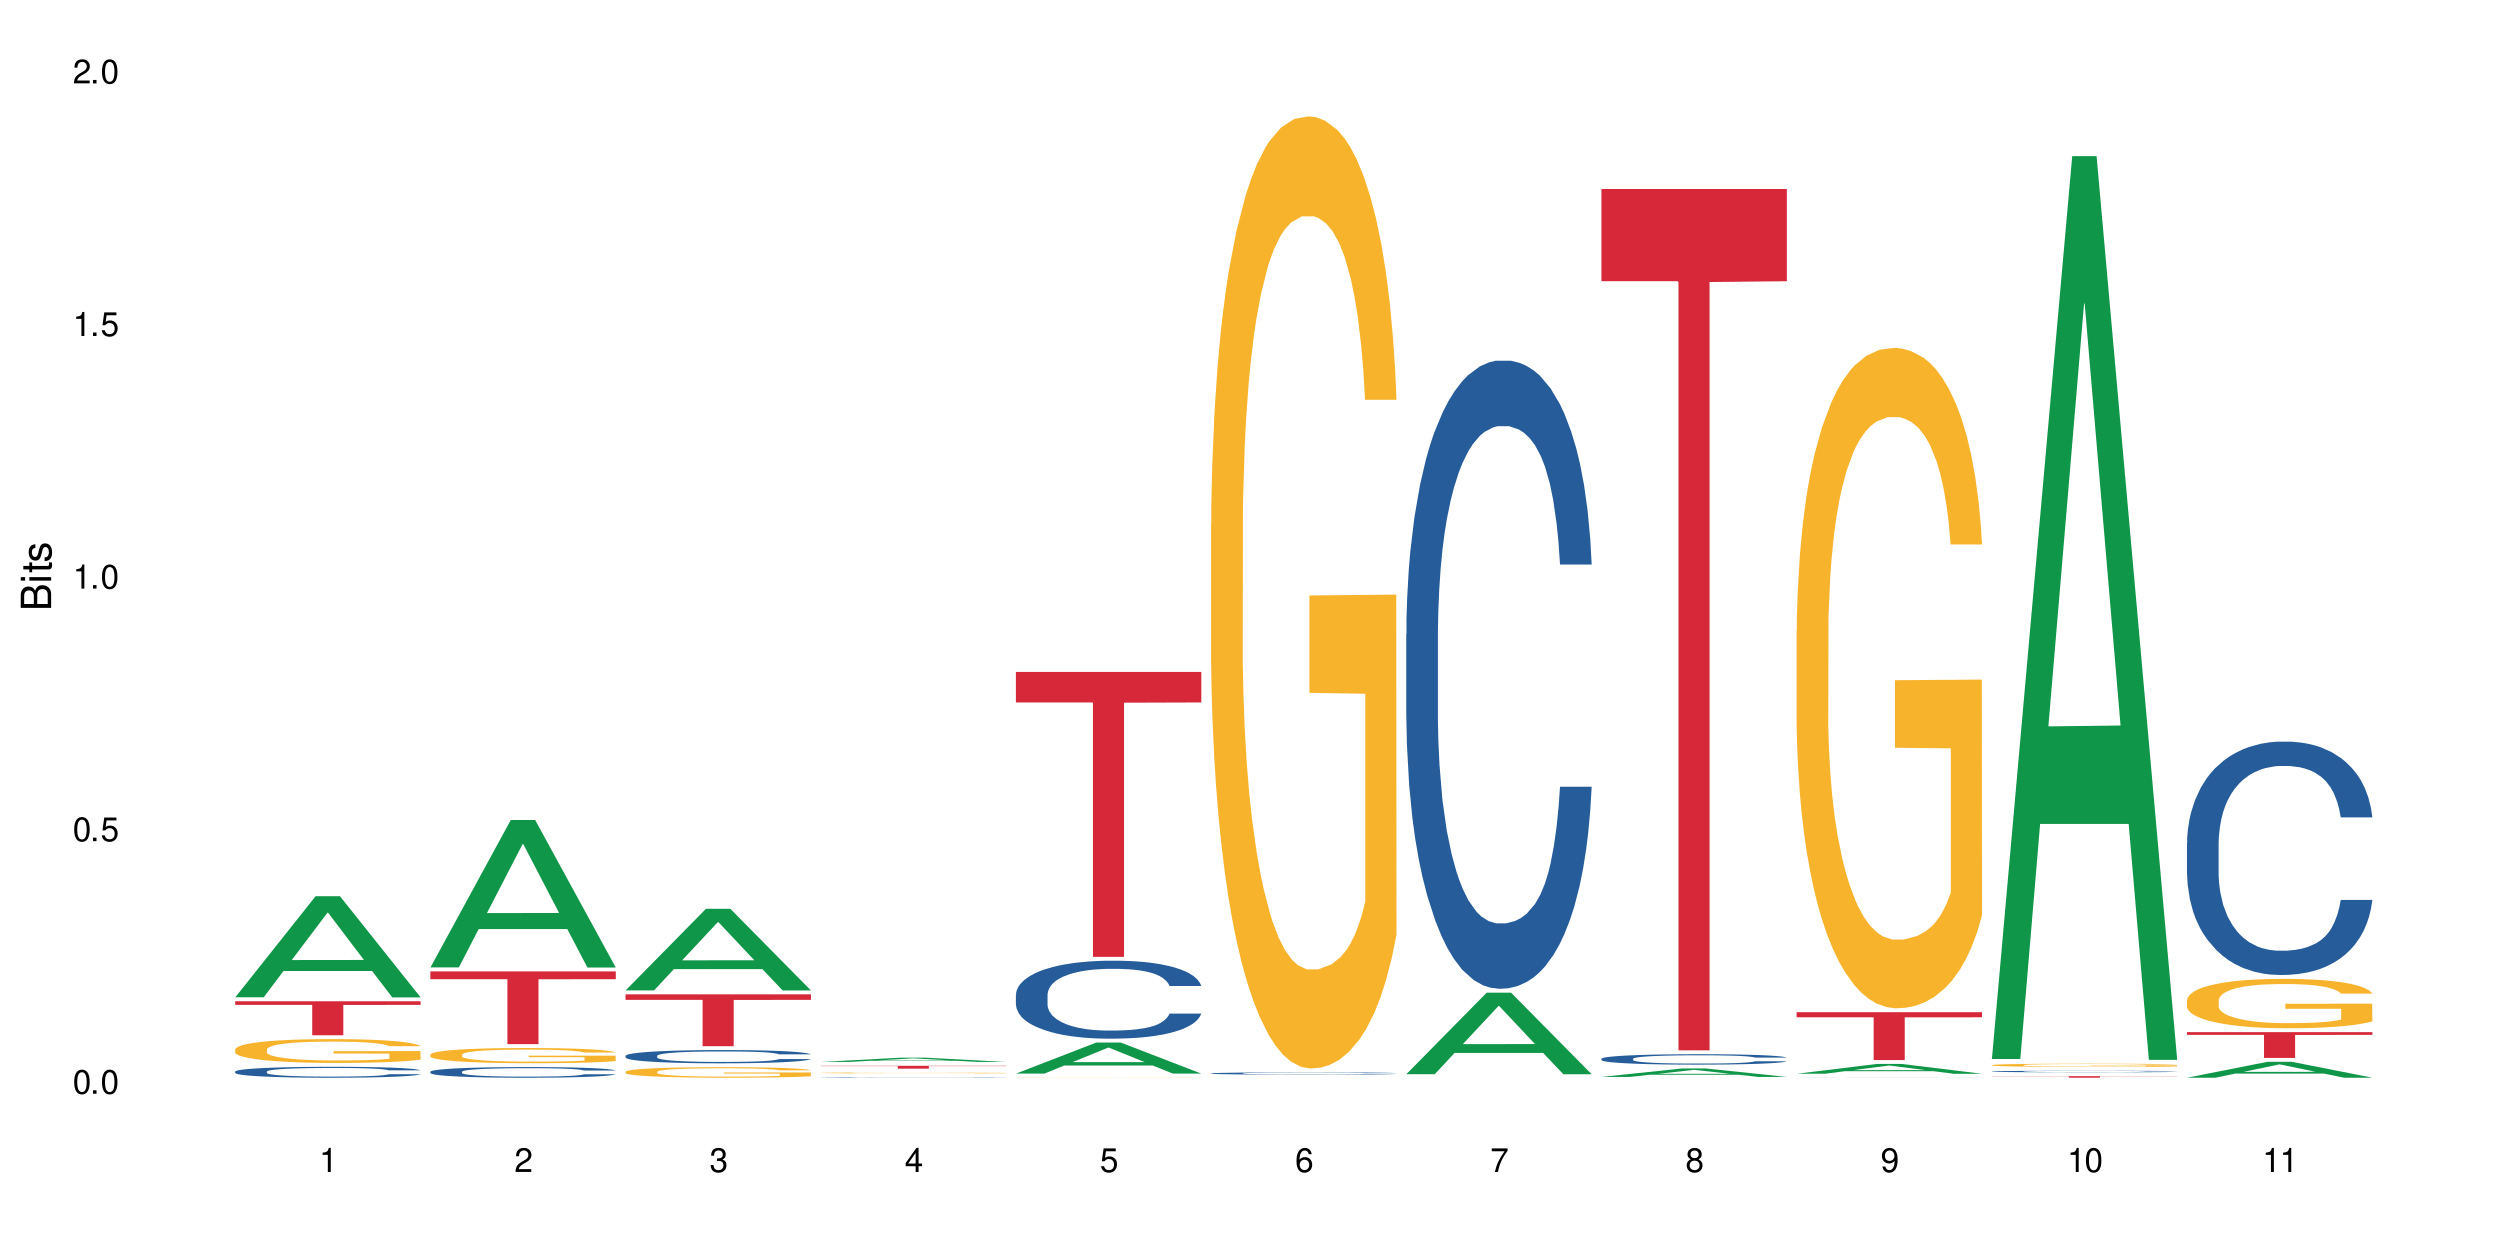 <?xml version="1.0" encoding="UTF-8"?>
<svg xmlns="http://www.w3.org/2000/svg" xmlns:xlink="http://www.w3.org/1999/xlink" width="720" height="360" viewBox="0 0 720 360">
<defs>
<g>
<g id="glyph-0-0">
</g>
<g id="glyph-0-1">
<path d="M 2.641 -6.938 C 2 -6.938 1.422 -6.656 1.078 -6.172 C 0.641 -5.562 0.406 -4.641 0.406 -3.359 C 0.406 -1.016 1.188 0.219 2.641 0.219 C 4.078 0.219 4.859 -1.016 4.859 -3.297 C 4.859 -4.641 4.656 -5.547 4.203 -6.172 C 3.844 -6.656 3.281 -6.938 2.641 -6.938 Z M 2.641 -6.188 C 3.547 -6.188 4 -5.25 4 -3.375 C 4 -1.406 3.562 -0.484 2.625 -0.484 C 1.734 -0.484 1.281 -1.438 1.281 -3.344 C 1.281 -5.25 1.734 -6.188 2.641 -6.188 Z M 2.641 -6.188 "/>
</g>
<g id="glyph-0-2">
<path d="M 1.828 -1 L 0.828 -1 L 0.828 0 L 1.828 0 Z M 1.828 -1 "/>
</g>
<g id="glyph-0-3">
<path d="M 4.562 -6.797 L 1.062 -6.797 L 0.547 -3.094 L 1.328 -3.094 C 1.719 -3.562 2.047 -3.734 2.578 -3.734 C 3.484 -3.734 4.062 -3.109 4.062 -2.094 C 4.062 -1.125 3.484 -0.531 2.578 -0.531 C 1.828 -0.531 1.375 -0.906 1.188 -1.672 L 0.328 -1.672 C 0.453 -1.109 0.547 -0.844 0.75 -0.594 C 1.125 -0.078 1.828 0.219 2.594 0.219 C 3.969 0.219 4.922 -0.781 4.922 -2.219 C 4.922 -3.562 4.031 -4.484 2.719 -4.484 C 2.25 -4.484 1.859 -4.359 1.469 -4.062 L 1.734 -5.969 L 4.562 -5.969 Z M 4.562 -6.797 "/>
</g>
<g id="glyph-0-4">
<path d="M 2.484 -4.938 L 2.484 0 L 3.328 0 L 3.328 -6.938 L 2.766 -6.938 C 2.469 -5.875 2.281 -5.734 0.984 -5.562 L 0.984 -4.938 Z M 2.484 -4.938 "/>
</g>
<g id="glyph-0-5">
<path d="M 4.859 -0.828 L 1.281 -0.828 C 1.359 -1.406 1.672 -1.781 2.5 -2.281 L 3.469 -2.828 C 4.406 -3.344 4.906 -4.062 4.906 -4.906 C 4.906 -5.484 4.672 -6.031 4.266 -6.406 C 3.859 -6.766 3.375 -6.938 2.719 -6.938 C 1.859 -6.938 1.219 -6.625 0.844 -6.031 C 0.609 -5.672 0.5 -5.234 0.484 -4.531 L 1.328 -4.531 C 1.359 -5.016 1.406 -5.281 1.531 -5.516 C 1.75 -5.938 2.188 -6.203 2.703 -6.203 C 3.469 -6.203 4.031 -5.641 4.031 -4.891 C 4.031 -4.344 3.719 -3.859 3.125 -3.516 L 2.234 -3 C 0.812 -2.172 0.406 -1.531 0.328 -0.016 L 4.859 -0.016 Z M 4.859 -0.828 "/>
</g>
<g id="glyph-0-6">
<path d="M 2.125 -3.188 L 2.578 -3.188 C 3.5 -3.188 3.984 -2.766 3.984 -1.922 C 3.984 -1.062 3.469 -0.531 2.594 -0.531 C 1.656 -0.531 1.203 -1 1.156 -2.016 L 0.312 -2.016 C 0.344 -1.453 0.438 -1.094 0.609 -0.781 C 0.953 -0.109 1.625 0.219 2.547 0.219 C 3.953 0.219 4.859 -0.625 4.859 -1.938 C 4.859 -2.828 4.516 -3.297 3.703 -3.594 C 4.344 -3.844 4.656 -4.328 4.656 -5.031 C 4.656 -6.219 3.875 -6.938 2.578 -6.938 C 1.203 -6.938 0.484 -6.172 0.453 -4.703 L 1.297 -4.703 C 1.312 -5.125 1.344 -5.359 1.453 -5.578 C 1.641 -5.969 2.062 -6.203 2.594 -6.203 C 3.344 -6.203 3.797 -5.75 3.797 -5 C 3.797 -4.516 3.609 -4.219 3.25 -4.047 C 3.016 -3.953 2.703 -3.922 2.125 -3.906 Z M 2.125 -3.188 "/>
</g>
<g id="glyph-0-7">
<path d="M 3.141 -1.672 L 3.141 0 L 3.984 0 L 3.984 -1.672 L 4.984 -1.672 L 4.984 -2.438 L 3.984 -2.438 L 3.984 -6.938 L 3.359 -6.938 L 0.266 -2.578 L 0.266 -1.672 Z M 3.141 -2.438 L 1 -2.438 L 3.141 -5.5 Z M 3.141 -2.438 "/>
</g>
<g id="glyph-0-8">
<path d="M 4.781 -5.125 C 4.609 -6.266 3.891 -6.938 2.844 -6.938 C 2.094 -6.938 1.422 -6.578 1.031 -5.953 C 0.594 -5.266 0.406 -4.422 0.406 -3.172 C 0.406 -2 0.578 -1.25 0.984 -0.641 C 1.359 -0.078 1.953 0.219 2.703 0.219 C 3.984 0.219 4.922 -0.75 4.922 -2.094 C 4.922 -3.375 4.062 -4.281 2.844 -4.281 C 2.172 -4.281 1.641 -4.031 1.281 -3.516 C 1.281 -5.234 1.828 -6.188 2.797 -6.188 C 3.391 -6.188 3.797 -5.797 3.938 -5.125 Z M 2.734 -3.531 C 3.547 -3.531 4.062 -2.953 4.062 -2.031 C 4.062 -1.156 3.484 -0.531 2.703 -0.531 C 1.922 -0.531 1.328 -1.188 1.328 -2.078 C 1.328 -2.938 1.906 -3.531 2.734 -3.531 Z M 2.734 -3.531 "/>
</g>
<g id="glyph-0-9">
<path d="M 4.984 -6.797 L 0.438 -6.797 L 0.438 -5.969 L 4.109 -5.969 C 2.5 -3.656 1.828 -2.234 1.328 0 L 2.219 0 C 2.594 -2.172 3.453 -4.047 4.984 -6.094 Z M 4.984 -6.797 "/>
</g>
<g id="glyph-0-10">
<path d="M 3.75 -3.656 C 4.469 -4.094 4.688 -4.438 4.688 -5.078 C 4.688 -6.172 3.844 -6.938 2.641 -6.938 C 1.438 -6.938 0.594 -6.172 0.594 -5.094 C 0.594 -4.438 0.812 -4.094 1.516 -3.656 C 0.734 -3.266 0.359 -2.703 0.359 -1.922 C 0.359 -0.656 1.281 0.219 2.641 0.219 C 3.984 0.219 4.922 -0.656 4.922 -1.922 C 4.922 -2.703 4.531 -3.266 3.75 -3.656 Z M 2.641 -6.188 C 3.359 -6.188 3.812 -5.75 3.812 -5.062 C 3.812 -4.406 3.344 -3.984 2.641 -3.984 C 1.922 -3.984 1.453 -4.406 1.453 -5.078 C 1.453 -5.75 1.922 -6.188 2.641 -6.188 Z M 2.641 -3.266 C 3.484 -3.266 4.062 -2.719 4.062 -1.906 C 4.062 -1.078 3.484 -0.531 2.625 -0.531 C 1.797 -0.531 1.219 -1.094 1.219 -1.906 C 1.219 -2.719 1.781 -3.266 2.641 -3.266 Z M 2.641 -3.266 "/>
</g>
<g id="glyph-0-11">
<path d="M 0.516 -1.578 C 0.672 -0.453 1.406 0.219 2.438 0.219 C 3.188 0.219 3.859 -0.141 4.266 -0.766 C 4.688 -1.453 4.891 -2.297 4.891 -3.547 C 4.891 -4.719 4.703 -5.453 4.312 -6.078 C 3.938 -6.641 3.344 -6.938 2.594 -6.938 C 1.297 -6.938 0.359 -5.969 0.359 -4.625 C 0.359 -3.344 1.234 -2.453 2.453 -2.453 C 3.094 -2.453 3.578 -2.672 4.016 -3.203 C 4 -1.484 3.469 -0.531 2.5 -0.531 C 1.906 -0.531 1.484 -0.906 1.359 -1.578 Z M 2.578 -6.203 C 3.375 -6.203 3.969 -5.531 3.969 -4.641 C 3.969 -3.797 3.391 -3.188 2.547 -3.188 C 1.734 -3.188 1.234 -3.766 1.234 -4.688 C 1.234 -5.562 1.797 -6.203 2.578 -6.203 Z M 2.578 -6.203 "/>
</g>
<g id="glyph-1-0">
</g>
<g id="glyph-1-1">
<path d="M 0 -0.953 L 0 -4.891 C 0 -5.719 -0.234 -6.344 -0.734 -6.797 C -1.188 -7.234 -1.812 -7.469 -2.5 -7.469 C -3.547 -7.469 -4.188 -7 -4.625 -5.875 C -4.984 -6.688 -5.625 -7.094 -6.531 -7.094 C -7.172 -7.094 -7.734 -6.859 -8.141 -6.391 C -8.562 -5.922 -8.75 -5.344 -8.75 -4.5 L -8.75 -0.953 Z M -4.984 -2.062 L -7.766 -2.062 L -7.766 -4.219 C -7.766 -4.844 -7.688 -5.203 -7.453 -5.5 C -7.219 -5.812 -6.859 -5.969 -6.375 -5.969 C -5.891 -5.969 -5.531 -5.812 -5.297 -5.5 C -5.062 -5.203 -4.984 -4.844 -4.984 -4.219 Z M -0.984 -2.062 L -4 -2.062 L -4 -4.781 C -4 -5.766 -3.438 -6.359 -2.484 -6.359 C -1.547 -6.359 -0.984 -5.766 -0.984 -4.781 Z M -0.984 -2.062 "/>
</g>
<g id="glyph-1-2">
<path d="M -6.281 -1.797 L -6.281 -0.797 L 0 -0.797 L 0 -1.797 Z M -8.75 -1.797 L -8.75 -0.797 L -7.484 -0.797 L -7.484 -1.797 Z M -8.75 -1.797 "/>
</g>
<g id="glyph-1-3">
<path d="M -6.281 -3.047 L -6.281 -2.016 L -8.016 -2.016 L -8.016 -1.016 L -6.281 -1.016 L -6.281 -0.172 L -5.469 -0.172 L -5.469 -1.016 L -0.719 -1.016 C -0.078 -1.016 0.281 -1.453 0.281 -2.234 C 0.281 -2.5 0.25 -2.719 0.188 -3.047 L -0.641 -3.047 C -0.609 -2.906 -0.594 -2.766 -0.594 -2.562 C -0.594 -2.141 -0.719 -2.016 -1.156 -2.016 L -5.469 -2.016 L -5.469 -3.047 Z M -6.281 -3.047 "/>
</g>
<g id="glyph-1-4">
<path d="M -4.531 -5.25 C -5.766 -5.25 -6.469 -4.422 -6.469 -2.969 C -6.469 -1.516 -5.719 -0.562 -4.547 -0.562 C -3.562 -0.562 -3.094 -1.062 -2.734 -2.562 L -2.516 -3.484 C -2.344 -4.188 -2.094 -4.469 -1.641 -4.469 C -1.047 -4.469 -0.641 -3.875 -0.641 -3 C -0.641 -2.453 -0.797 -2 -1.062 -1.75 C -1.25 -1.594 -1.422 -1.531 -1.875 -1.469 L -1.875 -0.406 C -0.422 -0.453 0.281 -1.266 0.281 -2.922 C 0.281 -4.5 -0.5 -5.516 -1.719 -5.516 C -2.656 -5.516 -3.172 -4.984 -3.469 -3.734 L -3.703 -2.766 C -3.891 -1.953 -4.156 -1.609 -4.594 -1.609 C -5.188 -1.609 -5.547 -2.125 -5.547 -2.938 C -5.547 -3.75 -5.203 -4.172 -4.531 -4.203 Z M -4.531 -5.25 "/>
</g>
</g>
</defs>
<rect x="-72" y="-36" width="864" height="432" fill="rgb(100%, 100%, 100%)" fill-opacity="1"/>
<path fill-rule="nonzero" fill="rgb(6.275%, 58.824%, 28.235%)" fill-opacity="1" d="M 67.73 287.219 L 67.789 287.191 L 90.895 258.105 L 97.91 258.105 L 121.133 287.246 L 112.973 287.246 L 107.152 279.641 L 81.652 279.641 L 75.945 287.219 L 67.73 287.219 L 84.105 276.492 L 104.816 276.465 L 94.488 262.863 L 94.375 262.836 L 94.262 262.918 L 84.047 276.465 L 84.105 276.492 Z M 67.73 287.219 "/>
<path fill-rule="nonzero" fill="rgb(14.51%, 36.078%, 60%)" fill-opacity="1" d="M 67.73 308.609 L 67.797 308.605 L 67.797 308.535 L 67.992 308.426 L 68.449 308.289 L 68.902 308.195 L 70.074 308.023 L 71.703 307.859 L 73.398 307.734 L 74.633 307.66 L 75.742 307.602 L 78.281 307.496 L 79.91 307.441 L 81.668 307.395 L 83.816 307.344 L 85.379 307.316 L 88.895 307.27 L 91.5 307.25 L 93.52 307.242 L 97.883 307.242 L 100.488 307.254 L 102.375 307.266 L 104.461 307.289 L 106.219 307.316 L 109.281 307.379 L 112.016 307.457 L 113.254 307.504 L 115.207 307.594 L 116.703 307.68 L 117.746 307.754 L 118.918 307.859 L 119.961 307.992 L 120.742 308.137 L 121.133 308.262 L 112.016 308.262 L 111.559 308.145 L 111.039 308.059 L 110.062 307.938 L 109.086 307.855 L 107.715 307.773 L 106.48 307.719 L 104.785 307.664 L 103.289 307.629 L 101.727 307.602 L 100.227 307.586 L 97.363 307.566 L 94.039 307.566 L 92.805 307.574 L 90.262 307.598 L 88.895 307.617 L 86.941 307.656 L 85.574 307.695 L 83.945 307.754 L 82.84 307.801 L 81.473 307.875 L 80.496 307.941 L 79.387 308.035 L 78.738 308.109 L 78.152 308.188 L 77.629 308.285 L 77.238 308.383 L 76.977 308.492 L 76.848 308.594 L 76.848 309.039 L 76.977 309.145 L 77.305 309.262 L 78.152 309.438 L 79.387 309.59 L 80.82 309.711 L 82.188 309.797 L 82.969 309.84 L 84.012 309.883 L 85.641 309.941 L 87.984 310 L 89.352 310.023 L 91.438 310.047 L 93.586 310.059 L 96.449 310.059 L 98.988 310.047 L 100.684 310.031 L 102.441 310.008 L 104.852 309.961 L 106.348 309.914 L 107.652 309.859 L 108.629 309.805 L 109.281 309.758 L 110.258 309.668 L 111.039 309.57 L 111.625 309.469 L 112.016 309.371 L 121.133 309.371 L 120.742 309.488 L 120.156 309.602 L 119.57 309.684 L 118.656 309.785 L 117.613 309.871 L 116.117 309.973 L 114.879 310.039 L 113.254 310.113 L 111.754 310.164 L 110.125 310.215 L 107.715 310.273 L 106.152 310.301 L 104.461 310.328 L 102.441 310.352 L 99.902 310.371 L 97.168 310.383 L 94.625 310.383 L 91.891 310.379 L 89.871 310.367 L 87.203 310.34 L 83.883 310.289 L 81.473 310.234 L 79.582 310.18 L 77.957 310.121 L 76.133 310.047 L 73.789 309.918 L 72.355 309.82 L 71.379 309.742 L 70.27 309.629 L 69.488 309.527 L 68.578 309.367 L 67.926 309.164 L 67.73 309.004 Z M 67.73 308.609 "/>
<path fill-rule="nonzero" fill="rgb(96.863%, 70.196%, 16.863%)" fill-opacity="1" d="M 67.73 302.207 L 67.797 302.199 L 67.797 302.074 L 68.055 301.793 L 68.707 301.402 L 69.555 301.086 L 70.465 300.832 L 71.051 300.703 L 72.027 300.516 L 72.875 300.375 L 75.023 300.094 L 77.762 299.832 L 79.258 299.719 L 80.949 299.613 L 83.359 299.492 L 84.469 299.449 L 87.855 299.348 L 91.695 299.285 L 95.93 299.266 L 97.883 299.273 L 100.555 299.297 L 104.199 299.367 L 106.285 299.43 L 107.91 299.492 L 109.605 299.574 L 111.688 299.699 L 113.645 299.852 L 115.207 300 L 116.77 300.188 L 118.07 300.391 L 119.18 300.609 L 120.156 300.871 L 120.742 301.09 L 121.133 301.309 L 112.078 301.309 L 111.559 301.09 L 110.973 300.922 L 109.996 300.715 L 109.02 300.562 L 108.043 300.445 L 106.219 300.281 L 104.656 300.184 L 102.703 300.094 L 100.812 300.039 L 98.664 300 L 97.363 299.988 L 93.91 299.988 L 90.785 300.031 L 88.961 300.082 L 87.66 300.133 L 85.836 300.227 L 84.727 300.301 L 84.078 300.352 L 82.125 300.547 L 80.82 300.723 L 80.105 300.84 L 79.191 301.027 L 78.543 301.195 L 77.824 301.449 L 77.434 301.637 L 76.914 302.062 L 76.848 303.191 L 77.043 303.43 L 77.434 303.684 L 77.957 303.91 L 78.738 304.148 L 79.52 304.332 L 80.887 304.574 L 82.059 304.738 L 82.969 304.844 L 84.727 305.012 L 85.445 305.07 L 87.137 305.184 L 88.895 305.27 L 91.047 305.344 L 92.672 305.383 L 95.277 305.414 L 98.598 305.414 L 102.508 305.375 L 104.98 305.328 L 106.676 305.277 L 107.781 305.234 L 109.148 305.164 L 110.125 305.102 L 111.039 305.031 L 112.145 304.926 L 112.145 303.43 L 96.059 303.422 L 96.059 302.719 L 121.066 302.715 L 121.133 305.164 L 119.766 305.332 L 118.07 305.496 L 116.441 305.621 L 114.75 305.727 L 112.34 305.848 L 110.387 305.922 L 107.391 306.008 L 104.656 306.066 L 101.789 306.102 L 99.25 306.121 L 96.254 306.129 L 93.586 306.117 L 90.719 306.078 L 88.441 306.027 L 86.355 305.965 L 84.273 305.883 L 81.668 305.754 L 79.973 305.645 L 78.215 305.516 L 76.457 305.359 L 74.895 305.188 L 73.852 305.059 L 72.812 304.906 L 71.703 304.719 L 70.66 304.504 L 69.879 304.312 L 69.164 304.094 L 68.645 303.887 L 68.121 303.602 L 67.859 303.379 L 67.73 303.184 Z M 67.73 302.207 "/>
<path fill-rule="nonzero" fill="rgb(83.922%, 15.686%, 22.353%)" fill-opacity="1" d="M 67.73 288.359 L 121.133 288.359 L 121.133 289.406 L 98.875 289.418 L 98.875 298.156 L 89.922 298.156 L 89.922 289.426 L 89.793 289.406 L 67.73 289.406 Z M 67.73 288.359 "/>
<path fill-rule="nonzero" fill="rgb(6.275%, 58.824%, 28.235%)" fill-opacity="1" d="M 123.941 278.613 L 124 278.574 L 147.105 236.16 L 154.125 236.16 L 177.344 278.652 L 169.184 278.652 L 163.367 267.562 L 137.863 267.562 L 132.156 278.613 L 123.941 278.613 L 140.316 262.973 L 161.027 262.934 L 150.699 243.102 L 150.586 243.062 L 150.473 243.18 L 140.258 262.934 L 140.316 262.973 Z M 123.941 278.613 "/>
<path fill-rule="nonzero" fill="rgb(14.51%, 36.078%, 60%)" fill-opacity="1" d="M 123.941 308.652 L 124.008 308.648 L 124.008 308.582 L 124.203 308.477 L 124.66 308.34 L 125.113 308.25 L 126.285 308.082 L 127.914 307.926 L 129.609 307.801 L 130.844 307.727 L 131.953 307.672 L 134.492 307.566 L 136.121 307.516 L 137.879 307.469 L 140.027 307.418 L 141.59 307.391 L 145.109 307.348 L 147.711 307.328 L 149.73 307.32 L 154.094 307.32 L 156.699 307.328 L 158.59 307.344 L 160.672 307.367 L 162.43 307.391 L 165.492 307.453 L 168.227 307.531 L 169.465 307.578 L 171.418 307.664 L 172.914 307.746 L 173.957 307.82 L 175.129 307.926 L 176.172 308.051 L 176.953 308.191 L 177.344 308.312 L 168.227 308.312 L 167.77 308.203 L 167.25 308.113 L 166.273 308 L 165.297 307.918 L 163.93 307.836 L 162.691 307.785 L 160.996 307.73 L 159.5 307.695 L 157.938 307.672 L 156.438 307.656 L 153.574 307.637 L 150.254 307.637 L 149.016 307.645 L 146.477 307.668 L 145.109 307.688 L 143.152 307.727 L 141.785 307.762 L 140.156 307.816 L 139.051 307.863 L 137.684 307.938 L 136.707 308.004 L 135.598 308.094 L 134.949 308.164 L 134.363 308.242 L 133.84 308.336 L 133.449 308.434 L 133.191 308.539 L 133.059 308.637 L 133.059 309.074 L 133.191 309.172 L 133.516 309.293 L 134.363 309.461 L 135.598 309.609 L 137.031 309.73 L 138.398 309.812 L 139.18 309.852 L 140.223 309.898 L 141.852 309.953 L 144.195 310.008 L 145.562 310.031 L 147.648 310.055 L 149.797 310.066 L 152.66 310.066 L 155.203 310.055 L 156.895 310.039 L 158.652 310.016 L 161.062 309.969 L 162.559 309.926 L 163.863 309.871 L 164.84 309.816 L 165.492 309.773 L 166.469 309.688 L 167.25 309.59 L 167.836 309.492 L 168.227 309.398 L 177.344 309.398 L 176.953 309.512 L 176.367 309.621 L 175.781 309.699 L 174.867 309.797 L 173.828 309.887 L 172.328 309.984 L 171.09 310.047 L 169.465 310.117 L 167.965 310.172 L 166.336 310.219 L 163.93 310.273 L 162.363 310.305 L 160.672 310.328 L 158.652 310.352 L 156.113 310.371 L 153.379 310.383 L 150.84 310.383 L 148.102 310.379 L 146.086 310.367 L 143.414 310.344 L 140.094 310.293 L 137.684 310.238 L 135.793 310.184 L 134.168 310.129 L 132.344 310.055 L 130 309.93 L 128.566 309.836 L 127.59 309.758 L 126.48 309.648 L 125.699 309.551 L 124.789 309.391 L 124.137 309.191 L 123.941 309.039 Z M 123.941 308.652 "/>
<path fill-rule="nonzero" fill="rgb(96.863%, 70.196%, 16.863%)" fill-opacity="1" d="M 123.941 303.703 L 124.008 303.699 L 124.008 303.621 L 124.27 303.441 L 124.918 303.191 L 125.766 302.988 L 126.676 302.828 L 127.266 302.746 L 128.242 302.625 L 129.086 302.535 L 131.234 302.355 L 133.973 302.188 L 135.469 302.117 L 137.164 302.047 L 139.57 301.973 L 140.68 301.945 L 144.066 301.879 L 147.906 301.84 L 152.141 301.828 L 154.094 301.832 L 156.766 301.848 L 160.41 301.895 L 162.496 301.934 L 164.125 301.973 L 165.816 302.023 L 167.902 302.105 L 169.855 302.199 L 171.418 302.297 L 172.98 302.418 L 174.281 302.543 L 175.391 302.684 L 176.367 302.852 L 176.953 302.992 L 177.344 303.133 L 168.293 303.133 L 167.77 302.992 L 167.184 302.883 L 166.207 302.754 L 165.23 302.656 L 164.254 302.582 L 162.43 302.477 L 160.867 302.414 L 158.914 302.355 L 157.023 302.32 L 154.875 302.297 L 153.574 302.289 L 150.121 302.289 L 146.996 302.316 L 145.172 302.348 L 143.871 302.379 L 142.047 302.441 L 140.941 302.488 L 140.289 302.52 L 138.336 302.645 L 137.031 302.758 L 136.316 302.832 L 135.402 302.953 L 134.754 303.059 L 134.035 303.219 L 133.645 303.34 L 133.125 303.613 L 133.059 304.332 L 133.254 304.484 L 133.645 304.648 L 134.168 304.793 L 134.949 304.941 L 135.73 305.059 L 137.098 305.215 L 138.27 305.32 L 139.18 305.387 L 140.941 305.496 L 141.656 305.531 L 143.348 305.602 L 145.109 305.66 L 147.258 305.707 L 148.883 305.73 L 151.488 305.75 L 154.812 305.75 L 158.719 305.727 L 161.191 305.695 L 162.887 305.664 L 163.992 305.637 L 165.359 305.59 L 166.336 305.551 L 167.25 305.508 L 168.355 305.438 L 168.355 304.484 L 152.27 304.48 L 152.27 304.031 L 177.277 304.027 L 177.344 305.59 L 175.977 305.699 L 174.281 305.805 L 172.656 305.883 L 170.961 305.949 L 168.551 306.027 L 166.598 306.074 L 163.602 306.129 L 160.867 306.168 L 158 306.191 L 155.461 306.203 L 152.465 306.207 L 149.797 306.199 L 146.93 306.176 L 144.652 306.145 L 142.566 306.102 L 140.484 306.051 L 137.879 305.965 L 136.188 305.898 L 134.426 305.816 L 132.668 305.715 L 131.105 305.605 L 130.062 305.523 L 129.023 305.426 L 127.914 305.309 L 126.871 305.172 L 126.09 305.047 L 125.375 304.906 L 124.855 304.773 L 124.332 304.594 L 124.074 304.453 L 123.941 304.328 Z M 123.941 303.703 "/>
<path fill-rule="nonzero" fill="rgb(83.922%, 15.686%, 22.353%)" fill-opacity="1" d="M 123.941 279.766 L 177.344 279.766 L 177.344 282.008 L 155.086 282.027 L 155.086 300.719 L 146.133 300.719 L 146.133 282.047 L 146.004 282.008 L 123.941 282.008 Z M 123.941 279.766 "/>
<path fill-rule="nonzero" fill="rgb(6.275%, 58.824%, 28.235%)" fill-opacity="1" d="M 180.152 285.23 L 180.211 285.207 L 203.316 261.734 L 210.336 261.734 L 233.555 285.25 L 225.395 285.25 L 219.578 279.113 L 194.074 279.113 L 188.371 285.23 L 180.152 285.23 L 196.527 276.574 L 217.238 276.551 L 206.91 265.574 L 206.797 265.555 L 206.684 265.621 L 196.473 276.551 L 196.527 276.574 Z M 180.152 285.23 "/>
<path fill-rule="nonzero" fill="rgb(14.51%, 36.078%, 60%)" fill-opacity="1" d="M 180.152 304.078 L 180.219 304.074 L 180.219 303.992 L 180.414 303.859 L 180.871 303.691 L 181.324 303.578 L 182.5 303.371 L 184.125 303.172 L 185.82 303.02 L 187.059 302.93 L 188.164 302.859 L 190.703 302.73 L 192.332 302.664 L 194.09 302.605 L 196.238 302.543 L 197.801 302.512 L 201.32 302.453 L 203.922 302.43 L 205.941 302.418 L 210.305 302.418 L 212.91 302.434 L 214.801 302.449 L 216.883 302.48 L 218.641 302.512 L 221.703 302.586 L 224.438 302.684 L 225.676 302.738 L 227.629 302.848 L 229.125 302.953 L 230.168 303.043 L 231.34 303.172 L 232.383 303.328 L 233.164 303.508 L 233.555 303.656 L 224.438 303.656 L 223.98 303.516 L 223.461 303.41 L 222.484 303.266 L 221.508 303.164 L 220.141 303.062 L 218.902 303 L 217.207 302.934 L 215.711 302.891 L 214.148 302.859 L 212.648 302.836 L 209.785 302.816 L 206.465 302.816 L 205.227 302.824 L 202.688 302.852 L 201.32 302.875 L 199.363 302.926 L 197.996 302.969 L 196.371 303.039 L 195.262 303.098 L 193.895 303.191 L 192.918 303.27 L 191.812 303.387 L 191.16 303.473 L 190.574 303.57 L 190.051 303.684 L 189.66 303.809 L 189.402 303.938 L 189.27 304.062 L 189.27 304.602 L 189.402 304.727 L 189.727 304.875 L 190.574 305.086 L 191.812 305.27 L 193.242 305.418 L 194.609 305.523 L 195.395 305.57 L 196.434 305.625 L 198.062 305.695 L 200.406 305.766 L 201.773 305.793 L 203.859 305.82 L 206.008 305.836 L 208.875 305.836 L 211.414 305.82 L 213.105 305.805 L 214.863 305.777 L 217.273 305.719 L 218.773 305.66 L 220.074 305.594 L 221.051 305.527 L 221.703 305.473 L 222.68 305.367 L 223.461 305.246 L 224.047 305.125 L 224.438 305.008 L 233.555 305.008 L 233.164 305.145 L 232.578 305.281 L 231.992 305.383 L 231.082 305.504 L 230.039 305.613 L 228.539 305.734 L 227.305 305.816 L 225.676 305.902 L 224.176 305.969 L 222.551 306.027 L 220.141 306.098 L 218.578 306.133 L 216.883 306.164 L 214.863 306.191 L 212.324 306.215 L 209.59 306.23 L 207.051 306.234 L 204.316 306.227 L 202.297 306.211 L 199.625 306.18 L 196.305 306.117 L 193.895 306.051 L 192.008 305.984 L 190.379 305.918 L 188.555 305.82 L 186.211 305.668 L 184.777 305.551 L 183.801 305.453 L 182.695 305.316 L 181.914 305.195 L 181 305 L 180.348 304.75 L 180.152 304.559 Z M 180.152 304.078 "/>
<path fill-rule="nonzero" fill="rgb(96.863%, 70.196%, 16.863%)" fill-opacity="1" d="M 180.152 308.648 L 180.219 308.645 L 180.219 308.59 L 180.48 308.465 L 181.129 308.293 L 181.977 308.148 L 182.891 308.039 L 183.477 307.98 L 184.453 307.898 L 185.297 307.836 L 187.449 307.711 L 190.184 307.594 L 191.68 307.547 L 193.375 307.5 L 195.785 307.445 L 196.891 307.426 L 200.277 307.383 L 204.121 307.355 L 208.352 307.344 L 210.305 307.348 L 212.977 307.359 L 216.621 307.391 L 218.707 307.418 L 220.336 307.445 L 222.027 307.48 L 224.113 307.535 L 226.066 307.605 L 227.629 307.672 L 229.191 307.754 L 230.492 307.844 L 231.602 307.938 L 232.578 308.055 L 233.164 308.152 L 233.555 308.25 L 224.504 308.25 L 223.98 308.152 L 223.395 308.078 L 222.418 307.988 L 221.441 307.922 L 220.465 307.867 L 218.641 307.797 L 217.078 307.75 L 215.125 307.711 L 213.238 307.688 L 211.086 307.672 L 209.785 307.664 L 206.332 307.664 L 203.207 307.684 L 201.383 307.707 L 200.082 307.727 L 198.258 307.77 L 197.152 307.805 L 196.5 307.824 L 194.547 307.91 L 193.242 307.988 L 192.527 308.043 L 191.617 308.125 L 190.965 308.199 L 190.246 308.312 L 189.855 308.395 L 189.336 308.582 L 189.27 309.082 L 189.465 309.188 L 189.855 309.301 L 190.379 309.402 L 191.16 309.508 L 191.941 309.586 L 193.309 309.695 L 194.48 309.77 L 195.395 309.816 L 197.152 309.891 L 197.867 309.914 L 199.562 309.965 L 201.32 310.004 L 203.469 310.039 L 205.098 310.055 L 207.699 310.066 L 211.023 310.066 L 214.93 310.051 L 217.402 310.027 L 219.098 310.008 L 220.203 309.988 L 221.57 309.957 L 222.551 309.93 L 223.461 309.898 L 224.566 309.852 L 224.566 309.188 L 208.484 309.184 L 208.484 308.875 L 233.488 308.871 L 233.555 309.957 L 232.188 310.031 L 230.492 310.105 L 228.867 310.16 L 227.172 310.207 L 224.762 310.258 L 222.809 310.293 L 219.812 310.332 L 217.078 310.355 L 214.215 310.375 L 211.672 310.383 L 208.68 310.383 L 206.008 310.379 L 203.141 310.363 L 200.863 310.34 L 198.777 310.312 L 196.695 310.277 L 194.09 310.219 L 192.398 310.172 L 190.641 310.113 L 188.879 310.043 L 187.316 309.969 L 186.277 309.91 L 185.234 309.844 L 184.125 309.762 L 183.086 309.664 L 182.305 309.578 L 181.586 309.48 L 181.066 309.391 L 180.543 309.266 L 180.285 309.168 L 180.152 309.078 Z M 180.152 308.648 "/>
<path fill-rule="nonzero" fill="rgb(83.922%, 15.686%, 22.353%)" fill-opacity="1" d="M 180.152 286.363 L 233.555 286.363 L 233.555 287.965 L 211.301 287.977 L 211.301 301.309 L 202.344 301.309 L 202.344 287.992 L 202.215 287.965 L 180.152 287.965 Z M 180.152 286.363 "/>
<path fill-rule="nonzero" fill="rgb(6.275%, 58.824%, 28.235%)" fill-opacity="1" d="M 236.367 305.84 L 236.422 305.84 L 259.527 304.605 L 266.547 304.605 L 289.766 305.844 L 281.609 305.844 L 275.789 305.52 L 250.285 305.52 L 244.582 305.84 L 236.367 305.84 L 252.738 305.387 L 273.449 305.387 L 263.121 304.809 L 263.008 304.805 L 262.895 304.809 L 252.684 305.387 L 252.738 305.387 Z M 236.367 305.84 "/>
<path fill-rule="nonzero" fill="rgb(14.51%, 36.078%, 60%)" fill-opacity="1" d="M 236.367 310.301 L 236.43 310.301 L 236.625 310.293 L 237.539 310.285 L 238.711 310.277 L 240.34 310.27 L 242.031 310.262 L 243.27 310.258 L 244.375 310.258 L 246.914 310.25 L 248.543 310.25 L 250.301 310.246 L 252.449 310.242 L 257.531 310.242 L 260.137 310.238 L 269.121 310.238 L 271.012 310.242 L 274.852 310.242 L 277.914 310.246 L 280.648 310.25 L 281.887 310.25 L 283.84 310.254 L 285.34 310.258 L 286.379 310.262 L 287.551 310.27 L 288.594 310.273 L 289.766 310.285 L 280.648 310.285 L 280.191 310.281 L 279.672 310.277 L 277.719 310.27 L 276.352 310.266 L 275.113 310.262 L 273.422 310.258 L 270.359 310.258 L 268.863 310.254 L 258.898 310.254 L 257.531 310.258 L 255.578 310.258 L 254.211 310.262 L 252.582 310.262 L 251.473 310.266 L 250.105 310.27 L 249.129 310.273 L 248.023 310.277 L 247.371 310.281 L 246.785 310.281 L 246.266 310.289 L 245.875 310.293 L 245.613 310.297 L 245.484 310.301 L 245.484 310.324 L 245.613 310.328 L 245.938 310.332 L 246.785 310.34 L 248.023 310.348 L 249.457 310.352 L 250.824 310.355 L 251.605 310.359 L 252.645 310.359 L 254.273 310.363 L 256.617 310.367 L 260.07 310.367 L 262.219 310.371 L 265.086 310.371 L 267.625 310.367 L 271.074 310.367 L 273.484 310.363 L 274.984 310.363 L 276.285 310.359 L 277.262 310.359 L 277.914 310.355 L 278.891 310.352 L 279.672 310.348 L 280.258 310.344 L 280.648 310.336 L 289.766 310.336 L 289.375 310.344 L 288.203 310.352 L 287.293 310.355 L 286.25 310.359 L 284.75 310.367 L 283.516 310.367 L 281.887 310.371 L 280.387 310.375 L 278.762 310.375 L 276.352 310.379 L 274.789 310.379 L 273.094 310.383 L 255.836 310.383 L 252.516 310.379 L 250.105 310.379 L 248.219 310.375 L 246.59 310.371 L 244.766 310.367 L 242.422 310.363 L 240.988 310.359 L 240.012 310.355 L 238.906 310.348 L 238.125 310.344 L 237.211 310.336 L 236.562 310.328 L 236.367 310.32 Z M 236.367 310.301 "/>
<path fill-rule="nonzero" fill="rgb(96.863%, 70.196%, 16.863%)" fill-opacity="1" d="M 236.367 308.988 L 236.43 308.988 L 236.43 308.984 L 236.691 308.973 L 237.344 308.961 L 238.188 308.949 L 239.102 308.941 L 239.688 308.934 L 240.664 308.93 L 241.512 308.922 L 243.66 308.914 L 246.395 308.906 L 247.891 308.902 L 249.586 308.898 L 251.996 308.891 L 253.102 308.891 L 256.488 308.887 L 260.332 308.887 L 264.562 308.883 L 266.516 308.883 L 269.188 308.887 L 272.836 308.887 L 274.918 308.891 L 276.547 308.891 L 278.238 308.895 L 280.324 308.898 L 282.277 308.906 L 283.84 308.91 L 285.402 308.918 L 286.707 308.926 L 287.812 308.934 L 288.789 308.941 L 289.375 308.949 L 289.766 308.957 L 280.715 308.957 L 280.191 308.949 L 279.605 308.941 L 278.629 308.938 L 277.652 308.93 L 276.676 308.926 L 274.852 308.922 L 273.289 308.918 L 271.336 308.914 L 269.449 308.91 L 259.418 308.91 L 257.594 308.914 L 256.293 308.914 L 254.469 308.918 L 253.363 308.922 L 252.711 308.922 L 250.758 308.93 L 249.457 308.938 L 248.738 308.941 L 247.828 308.945 L 247.176 308.953 L 246.461 308.961 L 246.07 308.969 L 245.547 308.984 L 245.484 309.023 L 245.68 309.031 L 246.07 309.039 L 246.59 309.051 L 247.371 309.059 L 248.152 309.062 L 249.52 309.074 L 250.691 309.078 L 251.605 309.082 L 253.363 309.086 L 254.078 309.09 L 255.773 309.094 L 257.531 309.098 L 259.68 309.102 L 271.141 309.102 L 273.617 309.098 L 275.309 309.098 L 276.418 309.094 L 277.785 309.094 L 278.762 309.09 L 279.672 309.09 L 280.781 309.086 L 280.781 309.031 L 264.695 309.031 L 264.695 309.008 L 289.699 309.008 L 289.766 309.094 L 288.398 309.098 L 286.707 309.105 L 285.078 309.109 L 283.383 309.113 L 280.977 309.117 L 279.02 309.121 L 276.023 309.125 L 270.426 309.125 L 267.887 309.129 L 264.891 309.129 L 262.219 309.125 L 257.074 309.125 L 254.992 309.121 L 252.906 309.117 L 250.301 309.113 L 248.609 309.109 L 245.094 309.102 L 243.527 309.094 L 242.488 309.09 L 241.445 309.086 L 240.34 309.078 L 239.297 309.07 L 238.516 309.062 L 237.797 309.055 L 236.758 309.039 L 236.496 309.031 L 236.367 309.023 Z M 236.367 308.988 "/>
<path fill-rule="nonzero" fill="rgb(83.922%, 15.686%, 22.353%)" fill-opacity="1" d="M 236.367 306.953 L 289.766 306.953 L 289.766 307.043 L 267.512 307.043 L 267.512 307.773 L 258.555 307.773 L 258.555 307.043 L 236.367 307.043 Z M 236.367 306.953 "/>
<path fill-rule="nonzero" fill="rgb(6.275%, 58.824%, 28.235%)" fill-opacity="1" d="M 292.578 309.195 L 292.633 309.188 L 315.738 300.25 L 322.758 300.25 L 345.977 309.203 L 337.82 309.203 L 332 306.867 L 306.496 306.867 L 300.793 309.195 L 292.578 309.195 L 308.949 305.898 L 329.66 305.891 L 319.336 301.715 L 319.219 301.707 L 319.105 301.73 L 308.895 305.891 L 308.949 305.898 Z M 292.578 309.195 "/>
<path fill-rule="nonzero" fill="rgb(14.51%, 36.078%, 60%)" fill-opacity="1" d="M 292.578 286.461 L 292.641 286.438 L 292.641 285.945 L 292.836 285.168 L 293.293 284.184 L 293.75 283.504 L 294.922 282.297 L 296.551 281.125 L 298.242 280.223 L 299.48 279.688 L 300.586 279.277 L 303.125 278.52 L 304.754 278.129 L 306.512 277.781 L 308.664 277.434 L 310.227 277.227 L 313.742 276.898 L 316.348 276.754 L 318.367 276.695 L 322.73 276.695 L 325.332 276.777 L 327.223 276.879 L 329.305 277.043 L 331.066 277.227 L 334.125 277.68 L 336.859 278.254 L 338.098 278.582 L 340.051 279.219 L 341.551 279.832 L 342.59 280.367 L 343.762 281.125 L 344.805 282.047 L 345.586 283.094 L 345.977 283.977 L 336.859 283.977 L 336.406 283.156 L 335.883 282.52 L 334.906 281.68 L 333.93 281.086 L 332.562 280.488 L 331.324 280.102 L 329.633 279.711 L 328.133 279.465 L 326.57 279.277 L 325.074 279.156 L 322.207 279.031 L 318.887 279.031 L 317.648 279.074 L 315.109 279.238 L 313.742 279.383 L 311.789 279.668 L 310.422 279.938 L 308.793 280.348 L 307.684 280.695 L 306.316 281.227 L 305.34 281.699 L 304.234 282.379 L 303.582 282.891 L 302.996 283.465 L 302.477 284.141 L 302.086 284.859 L 301.824 285.617 L 301.695 286.355 L 301.695 289.539 L 301.824 290.277 L 302.148 291.137 L 302.996 292.391 L 304.234 293.477 L 305.668 294.34 L 307.035 294.953 L 307.816 295.242 L 308.859 295.57 L 310.484 295.98 L 312.832 296.391 L 314.199 296.555 L 316.281 296.719 L 318.43 296.801 L 321.297 296.801 L 323.836 296.719 L 325.527 296.617 L 327.289 296.453 L 329.695 296.102 L 331.195 295.773 L 332.496 295.383 L 333.473 294.996 L 334.125 294.668 L 335.102 294.031 L 335.883 293.332 L 336.469 292.613 L 336.859 291.918 L 345.977 291.918 L 345.586 292.738 L 345 293.539 L 344.414 294.133 L 343.504 294.852 L 342.461 295.488 L 340.965 296.207 L 339.727 296.676 L 338.098 297.191 L 336.602 297.578 L 334.973 297.93 L 332.562 298.34 L 331 298.543 L 329.305 298.73 L 327.289 298.895 L 324.746 299.035 L 322.012 299.117 L 319.473 299.141 L 316.738 299.098 L 314.719 299.016 L 312.047 298.832 L 308.727 298.461 L 306.316 298.074 L 304.43 297.684 L 302.801 297.273 L 300.977 296.719 L 298.633 295.816 L 297.199 295.117 L 296.223 294.543 L 295.117 293.742 L 294.336 293.023 L 293.422 291.875 L 292.773 290.418 L 292.578 289.293 Z M 292.578 286.461 "/>
<path fill-rule="nonzero" fill="rgb(96.863%, 70.196%, 16.863%)" fill-opacity="1" d="M 292.578 310.344 L 292.641 310.344 L 292.902 310.34 L 293.555 310.336 L 294.398 310.332 L 295.312 310.332 L 295.898 310.328 L 296.875 310.328 L 297.723 310.324 L 299.871 310.324 L 302.605 310.32 L 304.105 310.32 L 305.797 310.316 L 334.449 310.316 L 336.535 310.32 L 340.051 310.32 L 341.613 310.324 L 342.918 310.324 L 344.023 310.328 L 345 310.332 L 345.586 310.332 L 345.977 310.336 L 336.926 310.336 L 336.406 310.332 L 335.82 310.332 L 334.84 310.328 L 332.887 310.328 L 331.066 310.324 L 325.66 310.324 L 323.512 310.32 L 318.758 310.32 L 315.629 310.324 L 308.922 310.324 L 306.969 310.328 L 305.668 310.328 L 304.949 310.332 L 304.039 310.332 L 303.387 310.336 L 302.672 310.336 L 302.281 310.34 L 301.758 310.344 L 301.695 310.355 L 301.891 310.355 L 302.281 310.359 L 302.801 310.363 L 303.582 310.363 L 304.363 310.367 L 305.73 310.367 L 306.902 310.371 L 309.574 310.371 L 310.289 310.375 L 317.52 310.375 L 320.125 310.379 L 323.445 310.379 L 327.352 310.375 L 335.883 310.375 L 336.992 310.371 L 336.992 310.355 L 320.906 310.355 L 320.906 310.352 L 345.914 310.352 L 345.977 310.375 L 344.609 310.375 L 342.918 310.379 L 339.598 310.379 L 337.188 310.383 L 309.117 310.383 L 306.512 310.379 L 303.062 310.379 L 301.305 310.375 L 298.699 310.375 L 297.656 310.371 L 296.551 310.371 L 295.508 310.367 L 294.727 310.367 L 294.008 310.363 L 293.488 310.363 L 292.969 310.359 L 292.707 310.355 L 292.578 310.355 Z M 292.578 310.344 "/>
<path fill-rule="nonzero" fill="rgb(83.922%, 15.686%, 22.353%)" fill-opacity="1" d="M 292.578 193.52 L 345.977 193.52 L 345.977 202.305 L 323.723 202.379 L 323.723 275.582 L 314.77 275.582 L 314.77 202.457 L 314.637 202.305 L 292.578 202.305 Z M 292.578 193.52 "/>
<path fill-rule="nonzero" fill="rgb(14.51%, 36.078%, 60%)" fill-opacity="1" d="M 348.789 309.133 L 348.852 309.129 L 348.852 309.117 L 349.051 309.094 L 349.504 309.066 L 349.961 309.047 L 351.133 309.008 L 352.762 308.977 L 354.453 308.949 L 355.691 308.934 L 356.797 308.922 L 359.34 308.898 L 360.965 308.887 L 362.727 308.879 L 364.875 308.867 L 366.438 308.863 L 369.953 308.852 L 372.559 308.848 L 381.547 308.848 L 383.434 308.852 L 385.52 308.855 L 387.277 308.863 L 390.336 308.875 L 393.07 308.891 L 394.309 308.902 L 396.262 308.922 L 397.762 308.938 L 398.805 308.953 L 399.977 308.977 L 401.016 309.004 L 401.797 309.031 L 402.188 309.059 L 393.07 309.059 L 392.617 309.035 L 392.094 309.016 L 391.117 308.992 L 390.141 308.973 L 388.773 308.957 L 387.535 308.945 L 385.844 308.934 L 384.344 308.926 L 382.781 308.922 L 381.285 308.918 L 378.418 308.914 L 373.859 308.914 L 371.32 308.922 L 369.953 308.926 L 368 308.934 L 366.633 308.941 L 365.004 308.953 L 363.898 308.965 L 362.531 308.98 L 361.551 308.992 L 360.445 309.012 L 359.793 309.027 L 359.207 309.043 L 358.688 309.062 L 358.297 309.086 L 358.035 309.105 L 357.906 309.129 L 357.906 309.223 L 358.035 309.242 L 358.363 309.27 L 359.207 309.305 L 360.445 309.336 L 361.879 309.359 L 363.246 309.379 L 364.027 309.387 L 365.07 309.398 L 366.695 309.41 L 369.043 309.422 L 370.41 309.426 L 372.492 309.43 L 374.641 309.434 L 377.508 309.434 L 380.047 309.43 L 381.742 309.426 L 383.5 309.422 L 385.91 309.414 L 387.406 309.402 L 388.707 309.391 L 389.688 309.379 L 390.336 309.371 L 391.312 309.352 L 392.094 309.332 L 392.68 309.312 L 393.07 309.289 L 402.188 309.289 L 401.797 309.312 L 401.211 309.336 L 400.625 309.355 L 399.715 309.375 L 398.672 309.395 L 397.176 309.414 L 395.938 309.43 L 394.309 309.445 L 392.812 309.457 L 391.184 309.465 L 388.773 309.477 L 387.211 309.484 L 385.52 309.488 L 383.5 309.492 L 380.961 309.496 L 378.223 309.5 L 372.949 309.5 L 370.93 309.496 L 368.262 309.492 L 364.938 309.48 L 362.531 309.469 L 360.641 309.457 L 359.012 309.445 L 357.188 309.43 L 354.844 309.402 L 353.41 309.383 L 352.434 309.367 L 351.328 309.344 L 350.547 309.324 L 349.637 309.289 L 348.984 309.246 L 348.789 309.215 Z M 348.789 309.133 "/>
<path fill-rule="nonzero" fill="rgb(96.863%, 70.196%, 16.863%)" fill-opacity="1" d="M 348.789 150.957 L 348.852 150.707 L 348.852 145.699 L 349.113 134.43 L 349.766 118.902 L 350.613 106.129 L 351.523 96.109 L 352.109 90.852 L 353.086 83.336 L 353.934 77.828 L 356.082 66.559 L 358.816 56.039 L 360.316 51.531 L 362.008 47.273 L 364.418 42.516 L 365.523 40.762 L 368.91 36.754 L 372.754 34.25 L 376.988 33.5 L 378.941 33.75 L 381.609 34.75 L 385.258 37.508 L 387.34 40.012 L 388.969 42.516 L 390.664 45.77 L 392.746 50.781 L 394.699 56.789 L 396.262 62.801 L 397.824 70.316 L 399.129 78.328 L 400.234 87.094 L 401.211 97.613 L 401.797 106.379 L 402.188 115.145 L 393.137 115.145 L 392.617 106.379 L 392.031 99.617 L 391.055 91.352 L 390.078 85.34 L 389.098 80.582 L 387.277 74.07 L 385.715 70.062 L 383.758 66.559 L 381.871 64.305 L 379.723 62.801 L 378.418 62.301 L 374.969 62.301 L 371.844 64.055 L 370.02 66.059 L 368.715 68.062 L 366.891 71.816 L 365.785 74.824 L 365.133 76.824 L 363.18 84.59 L 361.879 91.602 L 361.16 96.359 L 360.25 103.875 L 359.598 110.637 L 358.883 120.652 L 358.492 128.168 L 357.969 145.195 L 357.906 190.277 L 358.102 199.793 L 358.492 210.062 L 359.012 219.078 L 359.793 228.594 L 360.574 235.855 L 361.941 245.625 L 363.117 252.137 L 364.027 256.395 L 365.785 263.156 L 366.5 265.41 L 368.195 269.918 L 369.953 273.422 L 372.102 276.43 L 373.73 277.934 L 376.336 279.184 L 379.656 279.184 L 383.562 277.68 L 386.039 275.676 L 387.73 273.676 L 388.84 271.922 L 390.207 269.168 L 391.184 266.66 L 392.094 263.906 L 393.203 259.648 L 393.203 199.793 L 377.117 199.543 L 377.117 171.492 L 402.125 171.242 L 402.188 269.168 L 400.82 275.93 L 399.129 282.441 L 397.5 287.449 L 395.809 291.707 L 393.398 296.465 L 391.445 299.469 L 388.449 302.977 L 385.715 305.23 L 382.848 306.734 L 380.309 307.484 L 377.312 307.734 L 374.641 307.234 L 371.777 305.73 L 369.496 303.727 L 367.414 301.223 L 365.328 297.969 L 362.727 292.707 L 361.031 288.449 L 359.273 283.191 L 357.516 276.93 L 355.953 270.168 L 354.91 264.91 L 353.867 258.898 L 352.762 251.383 L 351.719 242.871 L 350.938 235.105 L 350.223 226.34 L 349.699 218.074 L 349.18 206.805 L 348.918 197.789 L 348.789 190.027 Z M 348.789 150.957 "/>
<path fill-rule="nonzero" fill="rgb(6.275%, 58.824%, 28.235%)" fill-opacity="1" d="M 405 309.363 L 405.059 309.34 L 428.164 285.891 L 435.18 285.891 L 458.402 309.383 L 450.242 309.383 L 444.422 303.25 L 418.922 303.25 L 413.215 309.363 L 405 309.363 L 421.375 300.715 L 442.082 300.691 L 431.758 289.727 L 431.645 289.707 L 431.527 289.773 L 421.316 300.691 L 421.375 300.715 Z M 405 309.363 "/>
<path fill-rule="nonzero" fill="rgb(14.51%, 36.078%, 60%)" fill-opacity="1" d="M 405 182.594 L 405.066 182.426 L 405.066 178.457 L 405.262 172.176 L 405.715 164.238 L 406.172 158.781 L 407.344 149.027 L 408.973 139.602 L 410.664 132.328 L 411.902 128.027 L 413.012 124.719 L 415.551 118.602 L 417.18 115.461 L 418.938 112.648 L 421.086 109.84 L 422.648 108.188 L 426.164 105.539 L 428.77 104.383 L 430.789 103.887 L 435.152 103.887 L 437.758 104.547 L 439.645 105.375 L 441.73 106.699 L 443.488 108.188 L 446.547 111.824 L 449.285 116.453 L 450.52 119.098 L 452.473 124.227 L 453.973 129.184 L 455.016 133.484 L 456.188 139.602 L 457.227 147.043 L 458.012 155.477 L 458.402 162.586 L 449.285 162.586 L 448.828 155.973 L 448.309 150.844 L 447.328 144.066 L 446.352 139.27 L 444.984 134.477 L 443.746 131.336 L 442.055 128.191 L 440.559 126.207 L 438.992 124.719 L 437.496 123.73 L 434.629 122.738 L 431.309 122.738 L 430.07 123.066 L 427.531 124.391 L 426.164 125.547 L 424.211 127.863 L 422.844 130.012 L 421.215 133.32 L 420.109 136.129 L 418.742 140.43 L 417.766 144.23 L 416.656 149.688 L 416.004 153.82 L 415.418 158.453 L 414.898 163.906 L 414.508 169.695 L 414.246 175.812 L 414.117 181.766 L 414.117 207.395 L 414.246 213.348 L 414.574 220.293 L 415.418 230.379 L 416.656 239.141 L 418.09 246.086 L 419.457 251.047 L 420.238 253.359 L 421.281 256.008 L 422.91 259.312 L 425.254 262.621 L 426.621 263.945 L 428.703 265.266 L 430.855 265.926 L 433.719 265.926 L 436.258 265.266 L 437.953 264.441 L 439.711 263.117 L 442.121 260.305 L 443.617 257.66 L 444.922 254.52 L 445.898 251.379 L 446.547 248.73 L 447.523 243.605 L 448.309 237.984 L 448.895 232.195 L 449.285 226.574 L 458.402 226.574 L 458.012 233.188 L 457.426 239.637 L 456.836 244.434 L 455.926 250.219 L 454.883 255.344 L 453.387 261.133 L 452.148 264.934 L 450.52 269.07 L 449.023 272.211 L 447.395 275.023 L 444.984 278.328 L 443.422 279.98 L 441.73 281.469 L 439.711 282.793 L 437.172 283.949 L 434.434 284.613 L 431.895 284.777 L 429.16 284.445 L 427.141 283.785 L 424.473 282.297 L 421.148 279.32 L 418.742 276.18 L 416.852 273.039 L 415.223 269.73 L 413.402 265.266 L 411.055 257.992 L 409.625 252.367 L 408.648 247.738 L 407.539 241.289 L 406.758 235.504 L 405.848 226.246 L 405.195 214.504 L 405 205.41 Z M 405 182.594 "/>
<path fill-rule="nonzero" fill="rgb(6.275%, 58.824%, 28.235%)" fill-opacity="1" d="M 461.211 310.152 L 461.27 310.152 L 484.375 307.727 L 491.391 307.727 L 514.613 310.156 L 506.453 310.156 L 500.633 309.523 L 475.133 309.523 L 469.426 310.152 L 461.211 310.152 L 477.586 309.262 L 498.297 309.258 L 487.969 308.125 L 487.855 308.121 L 487.742 308.129 L 477.527 309.258 L 477.586 309.262 Z M 461.211 310.152 "/>
<path fill-rule="nonzero" fill="rgb(14.51%, 36.078%, 60%)" fill-opacity="1" d="M 461.211 304.922 L 461.277 304.918 L 461.277 304.852 L 461.473 304.75 L 461.926 304.617 L 462.383 304.527 L 463.555 304.363 L 465.184 304.207 L 466.879 304.09 L 468.113 304.016 L 469.223 303.961 L 471.762 303.859 L 473.391 303.809 L 475.148 303.762 L 477.297 303.715 L 478.859 303.688 L 482.375 303.645 L 484.98 303.625 L 487 303.617 L 491.363 303.617 L 493.969 303.629 L 495.855 303.641 L 497.941 303.664 L 499.699 303.688 L 502.762 303.75 L 505.496 303.824 L 506.73 303.867 L 508.688 303.953 L 510.184 304.035 L 511.227 304.109 L 512.398 304.207 L 513.441 304.332 L 514.223 304.473 L 514.613 304.59 L 505.496 304.59 L 505.039 304.48 L 504.52 304.395 L 503.543 304.281 L 502.562 304.203 L 501.195 304.125 L 499.961 304.07 L 498.266 304.02 L 496.77 303.988 L 495.207 303.961 L 493.707 303.945 L 490.844 303.93 L 487.52 303.93 L 486.285 303.934 L 483.742 303.957 L 482.375 303.977 L 480.422 304.016 L 479.055 304.051 L 477.426 304.105 L 476.32 304.152 L 474.953 304.223 L 473.977 304.285 L 472.867 304.375 L 472.219 304.445 L 471.633 304.52 L 471.109 304.613 L 470.719 304.707 L 470.457 304.809 L 470.328 304.906 L 470.328 305.332 L 470.457 305.43 L 470.785 305.547 L 471.633 305.715 L 472.867 305.859 L 474.301 305.973 L 475.668 306.055 L 476.449 306.094 L 477.492 306.141 L 479.121 306.195 L 481.465 306.25 L 482.832 306.27 L 484.918 306.293 L 487.066 306.305 L 489.93 306.305 L 492.469 306.293 L 494.164 306.277 L 495.922 306.258 L 498.332 306.211 L 499.828 306.168 L 501.133 306.113 L 502.109 306.062 L 502.762 306.02 L 503.738 305.934 L 504.52 305.84 L 505.105 305.742 L 505.496 305.652 L 514.613 305.652 L 514.223 305.762 L 513.637 305.867 L 513.051 305.945 L 512.137 306.043 L 511.094 306.129 L 509.598 306.223 L 508.359 306.285 L 506.73 306.355 L 505.234 306.406 L 503.605 306.453 L 501.195 306.508 L 499.633 306.535 L 497.941 306.562 L 495.922 306.582 L 493.383 306.602 L 490.648 306.613 L 488.105 306.617 L 485.371 306.609 L 483.352 306.598 L 480.684 306.574 L 477.363 306.523 L 474.953 306.473 L 473.062 306.422 L 471.438 306.367 L 469.613 306.293 L 467.27 306.172 L 465.836 306.078 L 464.859 306 L 463.75 305.895 L 462.969 305.801 L 462.059 305.645 L 461.406 305.449 L 461.211 305.301 Z M 461.211 304.922 "/>
<path fill-rule="nonzero" fill="rgb(83.922%, 15.686%, 22.353%)" fill-opacity="1" d="M 461.211 54.438 L 514.613 54.438 L 514.613 80.992 L 492.355 81.227 L 492.355 302.504 L 483.402 302.504 L 483.402 81.457 L 483.273 80.992 L 461.211 80.992 Z M 461.211 54.438 "/>
<path fill-rule="nonzero" fill="rgb(6.275%, 58.824%, 28.235%)" fill-opacity="1" d="M 517.422 309.242 L 517.48 309.238 L 540.586 306.41 L 547.602 306.41 L 570.824 309.246 L 562.664 309.246 L 556.848 308.504 L 531.344 308.504 L 525.637 309.242 L 517.422 309.242 L 533.797 308.199 L 554.508 308.195 L 544.18 306.875 L 544.066 306.871 L 543.953 306.879 L 533.738 308.195 L 533.797 308.199 Z M 517.422 309.242 "/>
<path fill-rule="nonzero" fill="rgb(14.51%, 36.078%, 60%)" fill-opacity="1" d="M 517.422 310.367 L 518.141 310.367 L 518.594 310.363 L 521.395 310.363 L 523.09 310.359 L 531.359 310.359 L 533.508 310.355 L 555.91 310.355 L 558.973 310.359 L 567.438 310.359 L 568.609 310.363 L 570.434 310.363 L 570.824 310.367 L 561.707 310.367 L 561.25 310.363 L 558.777 310.363 L 557.41 310.359 L 533.637 310.359 L 532.531 310.363 L 527.844 310.363 L 527.32 310.367 L 526.539 310.367 L 526.539 310.371 L 526.672 310.375 L 527.844 310.375 L 529.078 310.379 L 535.332 310.379 L 537.676 310.383 L 552.133 310.383 L 554.543 310.379 L 560.73 310.379 L 561.316 310.375 L 570.824 310.375 L 570.434 310.375 L 569.848 310.379 L 565.809 310.379 L 564.57 310.383 L 525.824 310.383 L 523.48 310.379 L 519.961 310.379 L 519.18 310.375 L 517.617 310.375 L 517.422 310.371 Z M 517.422 310.367 "/>
<path fill-rule="nonzero" fill="rgb(96.863%, 70.196%, 16.863%)" fill-opacity="1" d="M 517.422 181.652 L 517.488 181.48 L 517.488 178.004 L 517.75 170.188 L 518.398 159.418 L 519.246 150.559 L 520.156 143.609 L 520.742 139.965 L 521.723 134.754 L 522.566 130.93 L 524.715 123.113 L 527.453 115.816 L 528.949 112.691 L 530.645 109.738 L 533.051 106.438 L 534.16 105.223 L 537.547 102.441 L 541.387 100.707 L 545.621 100.184 L 547.574 100.359 L 550.246 101.055 L 553.891 102.965 L 555.977 104.699 L 557.605 106.438 L 559.297 108.695 L 561.379 112.172 L 563.336 116.34 L 564.898 120.508 L 566.461 125.719 L 567.762 131.277 L 568.871 137.359 L 569.848 144.652 L 570.434 150.734 L 570.824 156.812 L 561.773 156.812 L 561.25 150.734 L 560.664 146.043 L 559.688 140.312 L 558.711 136.141 L 557.734 132.84 L 555.91 128.324 L 554.348 125.547 L 552.395 123.113 L 550.504 121.551 L 548.355 120.508 L 547.055 120.16 L 543.602 120.16 L 540.477 121.375 L 538.652 122.766 L 537.352 124.156 L 535.527 126.762 L 534.418 128.848 L 533.77 130.234 L 531.816 135.621 L 530.512 140.484 L 529.797 143.785 L 528.883 148.996 L 528.234 153.688 L 527.516 160.633 L 527.125 165.844 L 526.605 177.656 L 526.539 208.926 L 526.734 215.527 L 527.125 222.648 L 527.648 228.902 L 528.43 235.5 L 529.211 240.539 L 530.578 247.312 L 531.75 251.832 L 532.66 254.781 L 534.418 259.473 L 535.137 261.035 L 536.828 264.164 L 538.586 266.594 L 540.738 268.68 L 542.363 269.723 L 544.969 270.59 L 548.293 270.59 L 552.199 269.547 L 554.672 268.16 L 556.367 266.77 L 557.473 265.555 L 558.84 263.641 L 559.816 261.906 L 560.73 259.996 L 561.836 257.043 L 561.836 215.527 L 545.75 215.352 L 545.75 195.898 L 570.758 195.723 L 570.824 263.641 L 569.457 268.332 L 567.762 272.848 L 566.137 276.324 L 564.441 279.277 L 562.031 282.578 L 560.078 284.66 L 557.082 287.094 L 554.348 288.656 L 551.48 289.699 L 548.941 290.219 L 545.945 290.395 L 543.277 290.047 L 540.41 289.004 L 538.133 287.613 L 536.047 285.875 L 533.965 283.617 L 531.359 279.969 L 529.664 277.02 L 527.906 273.371 L 526.148 269.027 L 524.586 264.336 L 523.543 260.688 L 522.504 256.52 L 521.395 251.309 L 520.352 245.402 L 519.57 240.02 L 518.855 233.938 L 518.336 228.207 L 517.812 220.391 L 517.555 214.137 L 517.422 208.75 Z M 517.422 181.652 "/>
<path fill-rule="nonzero" fill="rgb(83.922%, 15.686%, 22.353%)" fill-opacity="1" d="M 517.422 291.504 L 570.824 291.504 L 570.824 292.98 L 548.566 292.996 L 548.566 305.297 L 539.613 305.297 L 539.613 293.008 L 539.484 292.98 L 517.422 292.98 Z M 517.422 291.504 "/>
<path fill-rule="nonzero" fill="rgb(6.275%, 58.824%, 28.235%)" fill-opacity="1" d="M 573.633 304.988 L 573.691 304.746 L 596.797 44.973 L 603.816 44.973 L 627.035 305.234 L 618.875 305.234 L 613.059 237.297 L 587.555 237.297 L 581.852 304.988 L 573.633 304.988 L 590.008 209.195 L 610.719 208.949 L 600.391 87.492 L 600.277 87.25 L 600.164 87.984 L 589.953 208.949 L 590.008 209.195 Z M 573.633 304.988 "/>
<path fill-rule="nonzero" fill="rgb(14.51%, 36.078%, 60%)" fill-opacity="1" d="M 573.633 308.574 L 573.699 308.574 L 573.699 308.566 L 573.895 308.551 L 574.352 308.531 L 574.805 308.516 L 575.98 308.492 L 577.605 308.469 L 579.301 308.453 L 580.539 308.441 L 581.645 308.434 L 584.184 308.418 L 585.812 308.41 L 587.57 308.402 L 589.719 308.398 L 591.281 308.391 L 594.801 308.387 L 597.402 308.383 L 606.391 308.383 L 608.281 308.387 L 610.363 308.391 L 612.121 308.391 L 615.184 308.402 L 617.918 308.414 L 619.156 308.418 L 621.109 308.434 L 622.605 308.445 L 623.648 308.453 L 624.82 308.469 L 625.863 308.488 L 626.645 308.508 L 627.035 308.527 L 617.918 308.527 L 617.461 308.512 L 616.941 308.496 L 615.965 308.48 L 614.988 308.469 L 613.621 308.457 L 612.383 308.449 L 610.688 308.441 L 609.191 308.438 L 607.629 308.434 L 606.129 308.43 L 598.707 308.43 L 596.168 308.434 L 594.801 308.434 L 592.844 308.441 L 591.477 308.445 L 589.852 308.453 L 588.742 308.461 L 587.375 308.473 L 586.398 308.48 L 585.293 308.496 L 584.641 308.504 L 584.055 308.516 L 583.531 308.531 L 583.141 308.543 L 582.883 308.559 L 582.75 308.574 L 582.75 308.637 L 582.883 308.652 L 583.207 308.668 L 584.055 308.691 L 585.293 308.715 L 586.723 308.73 L 588.09 308.742 L 588.871 308.75 L 589.914 308.758 L 591.543 308.766 L 593.887 308.773 L 595.254 308.777 L 597.34 308.777 L 599.488 308.781 L 602.355 308.781 L 604.895 308.777 L 606.586 308.777 L 608.344 308.773 L 610.754 308.766 L 612.254 308.762 L 613.555 308.754 L 614.531 308.746 L 615.184 308.738 L 616.16 308.727 L 617.527 308.699 L 617.918 308.684 L 627.035 308.684 L 626.645 308.699 L 626.059 308.715 L 625.473 308.727 L 624.559 308.742 L 623.52 308.754 L 622.02 308.77 L 620.785 308.777 L 619.156 308.789 L 617.656 308.797 L 616.031 308.805 L 613.621 308.812 L 612.059 308.816 L 610.363 308.82 L 608.344 308.82 L 605.805 308.824 L 603.07 308.828 L 597.793 308.828 L 595.777 308.824 L 593.105 308.82 L 589.785 308.812 L 587.375 308.805 L 585.488 308.797 L 583.859 308.789 L 582.035 308.777 L 579.691 308.762 L 578.258 308.746 L 577.281 308.734 L 576.176 308.719 L 575.391 308.707 L 574.48 308.684 L 573.828 308.652 L 573.633 308.633 Z M 573.633 308.574 "/>
<path fill-rule="nonzero" fill="rgb(96.863%, 70.196%, 16.863%)" fill-opacity="1" d="M 573.633 306.742 L 573.699 306.742 L 573.699 306.723 L 573.961 306.688 L 574.609 306.633 L 575.457 306.59 L 576.371 306.555 L 576.957 306.539 L 577.934 306.512 L 578.777 306.496 L 580.93 306.457 L 583.664 306.422 L 585.16 306.406 L 586.855 306.391 L 589.266 306.375 L 590.371 306.371 L 593.758 306.355 L 597.598 306.348 L 601.832 306.344 L 603.785 306.348 L 606.457 306.352 L 610.102 306.359 L 612.188 306.367 L 613.816 306.375 L 615.508 306.387 L 617.594 306.402 L 619.547 306.426 L 621.109 306.445 L 622.672 306.469 L 623.973 306.496 L 625.082 306.527 L 626.059 306.562 L 626.645 306.59 L 627.035 306.621 L 617.984 306.621 L 617.461 306.59 L 616.875 306.57 L 615.898 306.539 L 614.922 306.52 L 613.945 306.504 L 612.121 306.48 L 610.559 306.469 L 608.605 306.457 L 606.715 306.449 L 604.566 306.445 L 603.266 306.441 L 599.812 306.441 L 596.688 306.449 L 594.863 306.457 L 593.562 306.461 L 591.738 306.477 L 590.633 306.484 L 589.98 306.492 L 588.027 306.52 L 586.723 306.543 L 586.008 306.559 L 585.098 306.582 L 584.445 306.605 L 583.727 306.641 L 583.336 306.664 L 582.816 306.723 L 582.75 306.875 L 582.945 306.906 L 583.336 306.941 L 583.859 306.973 L 584.641 307.004 L 585.422 307.027 L 586.789 307.059 L 587.961 307.082 L 588.871 307.098 L 590.633 307.121 L 591.348 307.129 L 593.039 307.141 L 594.801 307.152 L 596.949 307.164 L 598.578 307.168 L 601.18 307.172 L 604.504 307.172 L 608.41 307.168 L 610.883 307.16 L 612.578 307.156 L 613.684 307.148 L 615.051 307.141 L 616.031 307.133 L 616.941 307.121 L 618.047 307.109 L 618.047 306.906 L 601.961 306.906 L 601.961 306.812 L 626.969 306.809 L 627.035 307.141 L 625.668 307.164 L 623.973 307.184 L 622.348 307.203 L 620.652 307.215 L 618.242 307.23 L 616.289 307.242 L 613.293 307.254 L 610.559 307.262 L 607.695 307.266 L 605.152 307.27 L 599.488 307.27 L 596.621 307.262 L 594.344 307.258 L 592.258 307.246 L 590.176 307.238 L 587.57 307.219 L 585.879 307.203 L 584.117 307.188 L 582.359 307.168 L 580.797 307.145 L 579.754 307.125 L 578.715 307.105 L 577.605 307.078 L 576.566 307.051 L 575.785 307.023 L 575.066 306.996 L 574.547 306.969 L 574.023 306.93 L 573.766 306.898 L 573.633 306.875 Z M 573.633 306.742 "/>
<path fill-rule="nonzero" fill="rgb(83.922%, 15.686%, 22.353%)" fill-opacity="1" d="M 573.633 309.938 L 627.035 309.938 L 627.035 309.988 L 604.781 309.988 L 604.781 310.383 L 595.824 310.383 L 595.824 309.988 L 573.633 309.988 Z M 573.633 309.938 "/>
<path fill-rule="nonzero" fill="rgb(6.275%, 58.824%, 28.235%)" fill-opacity="1" d="M 629.848 310.379 L 629.902 310.375 L 653.008 305.801 L 660.027 305.801 L 683.246 310.383 L 675.09 310.383 L 669.27 309.188 L 643.766 309.188 L 638.062 310.379 L 629.848 310.379 L 646.219 308.691 L 666.93 308.688 L 656.602 306.547 L 656.488 306.543 L 656.375 306.559 L 646.164 308.688 L 646.219 308.691 Z M 629.848 310.379 "/>
<path fill-rule="nonzero" fill="rgb(14.51%, 36.078%, 60%)" fill-opacity="1" d="M 629.848 242.844 L 629.91 242.781 L 629.91 241.309 L 630.105 238.973 L 630.562 236.027 L 631.02 234 L 632.191 230.375 L 633.816 226.875 L 635.512 224.172 L 636.75 222.574 L 637.855 221.348 L 640.395 219.074 L 642.023 217.906 L 643.781 216.863 L 645.93 215.82 L 647.492 215.203 L 651.012 214.223 L 653.617 213.793 L 655.633 213.609 L 659.996 213.609 L 662.602 213.855 L 664.492 214.16 L 666.574 214.652 L 668.332 215.203 L 671.395 216.555 L 674.129 218.277 L 675.367 219.258 L 677.32 221.164 L 678.816 223.004 L 679.859 224.602 L 681.031 226.875 L 682.074 229.641 L 682.855 232.77 L 683.246 235.414 L 674.129 235.414 L 673.672 232.957 L 673.152 231.051 L 672.176 228.531 L 671.199 226.75 L 669.832 224.973 L 668.594 223.805 L 666.902 222.637 L 665.402 221.898 L 663.84 221.348 L 662.344 220.977 L 659.477 220.609 L 656.156 220.609 L 654.918 220.734 L 652.379 221.223 L 651.012 221.652 L 649.059 222.516 L 647.688 223.312 L 646.062 224.539 L 644.953 225.586 L 643.586 227.184 L 642.609 228.594 L 641.504 230.621 L 640.852 232.156 L 640.266 233.875 L 639.746 235.902 L 639.355 238.055 L 639.094 240.324 L 638.965 242.535 L 638.965 252.059 L 639.094 254.27 L 639.418 256.848 L 640.266 260.594 L 641.504 263.852 L 642.934 266.43 L 644.305 268.273 L 645.086 269.133 L 646.125 270.113 L 647.754 271.344 L 650.098 272.57 L 651.465 273.062 L 653.551 273.555 L 655.699 273.801 L 658.566 273.801 L 661.105 273.555 L 662.797 273.246 L 664.555 272.754 L 666.965 271.711 L 668.465 270.73 L 669.766 269.562 L 670.742 268.395 L 671.395 267.414 L 672.371 265.508 L 673.152 263.418 L 673.738 261.27 L 674.129 259.184 L 683.246 259.184 L 682.855 261.641 L 682.27 264.035 L 681.684 265.816 L 680.773 267.965 L 679.73 269.867 L 678.23 272.02 L 676.996 273.43 L 675.367 274.969 L 673.867 276.133 L 672.242 277.18 L 669.832 278.406 L 668.27 279.02 L 666.574 279.574 L 664.555 280.066 L 662.016 280.496 L 659.281 280.742 L 656.742 280.801 L 654.008 280.68 L 651.988 280.434 L 649.316 279.879 L 645.996 278.773 L 643.586 277.609 L 641.699 276.441 L 640.07 275.211 L 638.246 273.555 L 635.902 270.852 L 634.469 268.762 L 633.492 267.043 L 632.387 264.648 L 631.605 262.5 L 630.691 259.059 L 630.043 254.699 L 629.848 251.32 Z M 629.848 242.844 "/>
<path fill-rule="nonzero" fill="rgb(96.863%, 70.196%, 16.863%)" fill-opacity="1" d="M 629.848 288.008 L 629.91 287.996 L 629.91 287.734 L 630.172 287.148 L 630.824 286.344 L 631.668 285.684 L 632.582 285.16 L 633.168 284.891 L 634.145 284.5 L 634.992 284.215 L 637.141 283.629 L 639.875 283.082 L 641.371 282.848 L 643.066 282.629 L 645.477 282.383 L 646.582 282.289 L 649.969 282.082 L 653.812 281.953 L 658.043 281.914 L 659.996 281.926 L 662.668 281.98 L 666.316 282.121 L 668.398 282.25 L 670.027 282.383 L 671.719 282.551 L 673.805 282.809 L 675.758 283.121 L 677.32 283.434 L 678.883 283.824 L 680.188 284.238 L 681.293 284.695 L 682.27 285.238 L 682.855 285.695 L 683.246 286.148 L 674.195 286.148 L 673.672 285.695 L 673.086 285.344 L 672.109 284.914 L 671.133 284.602 L 670.156 284.355 L 668.332 284.02 L 666.77 283.812 L 664.816 283.629 L 662.93 283.512 L 660.777 283.434 L 659.477 283.406 L 656.023 283.406 L 652.898 283.5 L 651.074 283.602 L 649.773 283.707 L 647.949 283.902 L 646.844 284.059 L 646.191 284.16 L 644.238 284.562 L 642.934 284.93 L 642.219 285.176 L 641.309 285.566 L 640.656 285.914 L 639.941 286.434 L 639.551 286.824 L 639.027 287.707 L 638.965 290.047 L 639.16 290.543 L 639.551 291.074 L 640.07 291.543 L 640.852 292.035 L 641.633 292.41 L 643 292.918 L 644.172 293.258 L 645.086 293.477 L 646.844 293.828 L 647.559 293.945 L 649.254 294.18 L 651.012 294.359 L 653.16 294.516 L 654.789 294.594 L 657.395 294.66 L 660.715 294.66 L 664.621 294.582 L 667.098 294.477 L 668.789 294.375 L 669.895 294.281 L 671.266 294.141 L 672.242 294.012 L 673.152 293.867 L 674.258 293.645 L 674.258 290.543 L 658.176 290.527 L 658.176 289.074 L 683.18 289.059 L 683.246 294.141 L 681.879 294.492 L 680.188 294.828 L 678.559 295.09 L 676.863 295.309 L 674.453 295.555 L 672.5 295.711 L 669.504 295.895 L 666.77 296.012 L 663.906 296.09 L 661.367 296.129 L 658.371 296.141 L 655.699 296.113 L 652.836 296.035 L 650.555 295.934 L 648.473 295.805 L 646.387 295.633 L 643.781 295.363 L 642.09 295.141 L 640.332 294.867 L 638.57 294.543 L 637.008 294.191 L 635.969 293.918 L 634.926 293.605 L 633.816 293.219 L 632.777 292.777 L 631.996 292.371 L 631.277 291.918 L 630.758 291.488 L 630.238 290.906 L 629.977 290.438 L 629.848 290.035 Z M 629.848 288.008 "/>
<path fill-rule="nonzero" fill="rgb(83.922%, 15.686%, 22.353%)" fill-opacity="1" d="M 629.848 297.254 L 683.246 297.254 L 683.246 298.047 L 660.992 298.055 L 660.992 304.688 L 652.035 304.688 L 652.035 298.062 L 651.906 298.047 L 629.848 298.047 Z M 629.848 297.254 "/>
<g fill="rgb(0%, 0%, 0%)" fill-opacity="1">
<use xlink:href="#glyph-0-1" x="20.965" y="314.993"/>
<use xlink:href="#glyph-0-2" x="25.965" y="314.993"/>
<use xlink:href="#glyph-0-1" x="28.965" y="314.993"/>
</g>
<g fill="rgb(0%, 0%, 0%)" fill-opacity="1">
<use xlink:href="#glyph-0-1" x="20.965" y="242.251"/>
<use xlink:href="#glyph-0-2" x="25.965" y="242.251"/>
<use xlink:href="#glyph-0-3" x="28.965" y="242.251"/>
</g>
<g fill="rgb(0%, 0%, 0%)" fill-opacity="1">
<use xlink:href="#glyph-0-4" x="20.965" y="169.509"/>
<use xlink:href="#glyph-0-2" x="25.965" y="169.509"/>
<use xlink:href="#glyph-0-1" x="28.965" y="169.509"/>
</g>
<g fill="rgb(0%, 0%, 0%)" fill-opacity="1">
<use xlink:href="#glyph-0-4" x="20.965" y="96.767"/>
<use xlink:href="#glyph-0-2" x="25.965" y="96.767"/>
<use xlink:href="#glyph-0-3" x="28.965" y="96.767"/>
</g>
<g fill="rgb(0%, 0%, 0%)" fill-opacity="1">
<use xlink:href="#glyph-0-5" x="20.965" y="24.024"/>
<use xlink:href="#glyph-0-2" x="25.965" y="24.024"/>
<use xlink:href="#glyph-0-1" x="28.965" y="24.024"/>
</g>
<g fill="rgb(0%, 0%, 0%)" fill-opacity="1">
<use xlink:href="#glyph-0-4" x="91.93" y="337.532"/>
</g>
<g fill="rgb(0%, 0%, 0%)" fill-opacity="1">
<use xlink:href="#glyph-0-5" x="148.145" y="337.532"/>
</g>
<g fill="rgb(0%, 0%, 0%)" fill-opacity="1">
<use xlink:href="#glyph-0-6" x="204.355" y="337.532"/>
</g>
<g fill="rgb(0%, 0%, 0%)" fill-opacity="1">
<use xlink:href="#glyph-0-7" x="260.566" y="337.532"/>
</g>
<g fill="rgb(0%, 0%, 0%)" fill-opacity="1">
<use xlink:href="#glyph-0-3" x="316.777" y="337.532"/>
</g>
<g fill="rgb(0%, 0%, 0%)" fill-opacity="1">
<use xlink:href="#glyph-0-8" x="372.988" y="337.532"/>
</g>
<g fill="rgb(0%, 0%, 0%)" fill-opacity="1">
<use xlink:href="#glyph-0-9" x="429.199" y="337.532"/>
</g>
<g fill="rgb(0%, 0%, 0%)" fill-opacity="1">
<use xlink:href="#glyph-0-10" x="485.41" y="337.532"/>
</g>
<g fill="rgb(0%, 0%, 0%)" fill-opacity="1">
<use xlink:href="#glyph-0-11" x="541.625" y="337.532"/>
</g>
<g fill="rgb(0%, 0%, 0%)" fill-opacity="1">
<use xlink:href="#glyph-0-4" x="595.336" y="337.532"/>
<use xlink:href="#glyph-0-1" x="600.336" y="337.532"/>
</g>
<g fill="rgb(0%, 0%, 0%)" fill-opacity="1">
<use xlink:href="#glyph-0-4" x="651.547" y="337.532"/>
<use xlink:href="#glyph-0-4" x="656.547" y="337.532"/>
</g>
<g fill="rgb(0%, 0%, 0%)" fill-opacity="1">
<use xlink:href="#glyph-1-1" x="14.725" y="176.012"/>
<use xlink:href="#glyph-1-2" x="14.725" y="168.012"/>
<use xlink:href="#glyph-1-3" x="14.725" y="165.012"/>
<use xlink:href="#glyph-1-4" x="14.725" y="162.012"/>
</g>
</svg>
